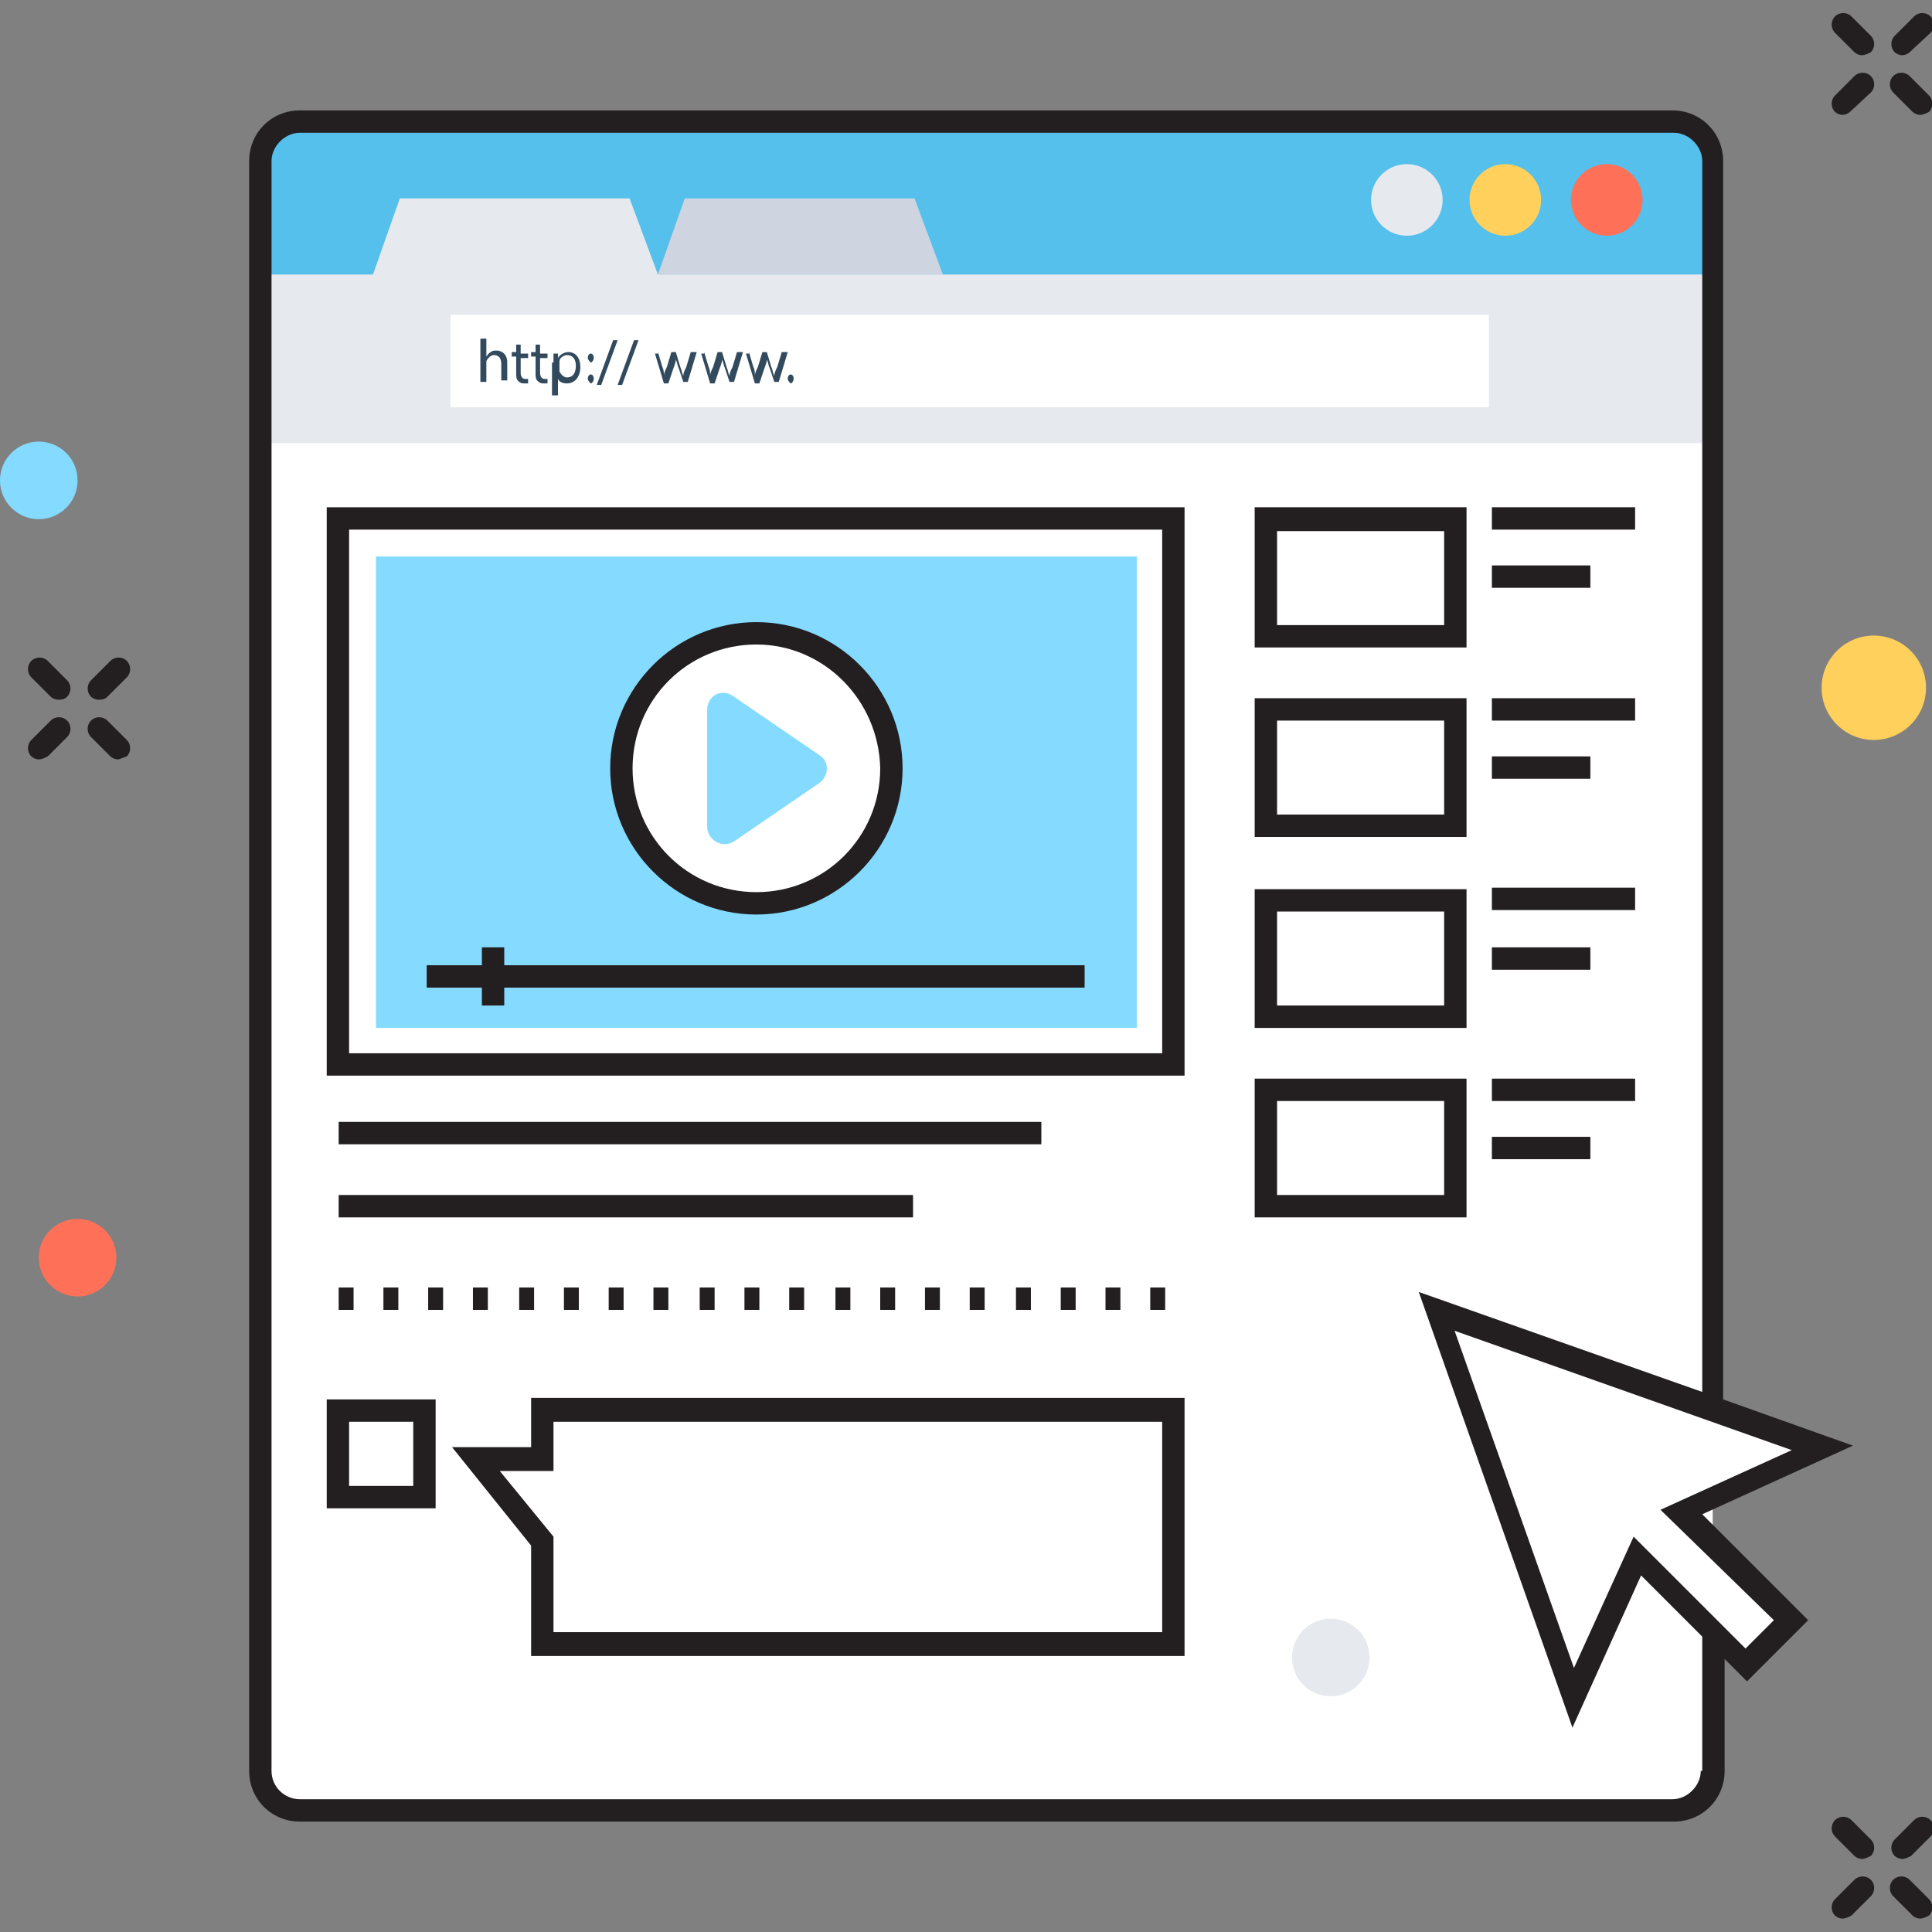 <?xml version="1.0" encoding="utf-8"?>
<!-- Generator: Adobe Illustrator 18.0.0, SVG Export Plug-In . SVG Version: 6.00 Build 0)  -->
<!DOCTYPE svg PUBLIC "-//W3C//DTD SVG 1.1//EN" "http://www.w3.org/Graphics/SVG/1.1/DTD/svg11.dtd">
<svg version="1.1" id="Layer_1" xmlns="http://www.w3.org/2000/svg" xmlns:xlink="http://www.w3.org/1999/xlink" x="0px" y="0px"
	 viewBox="0 0 129.5 129.5" enable-background="new 0 0 129.5 129.5" xml:space="preserve">
<rect x="0" y="0" width="129.5" height="129.5" fill="#808080" stroke="none"/>
<g>
	<g>
		<g>
			<g>
				<path fill="#231F20" d="M127.5,3.7c-0.2,0-0.4-0.1-0.5-0.2c-0.3-0.3-0.3-0.8,0-1.1l1.3-1.3c0.3-0.3,0.8-0.3,1.1,0
					c0.3,0.3,0.3,0.8,0,1.1L128,3.5C127.9,3.6,127.7,3.7,127.5,3.7z"/>
			</g>
			<g>
				<path fill="#231F20" d="M123.5,7.7c-0.2,0-0.4-0.1-0.5-0.2c-0.3-0.3-0.3-0.8,0-1.1l1.3-1.3c0.3-0.3,0.8-0.3,1.1,0
					c0.3,0.3,0.3,0.8,0,1.1L124,7.5C123.9,7.6,123.7,7.7,123.5,7.7z"/>
			</g>
			<g>
				<path fill="#231F20" d="M128.7,7.7c-0.2,0-0.4-0.1-0.5-0.2l-1.3-1.3c-0.3-0.3-0.3-0.8,0-1.1c0.3-0.3,0.8-0.3,1.1,0l1.3,1.3
					c0.3,0.3,0.3,0.8,0,1.1C129.1,7.6,128.9,7.7,128.7,7.7z"/>
			</g>
			<g>
				<path fill="#231F20" d="M124.8,3.7c-0.2,0-0.4-0.1-0.5-0.2L123,2.2c-0.3-0.3-0.3-0.8,0-1.1s0.8-0.3,1.1,0l1.3,1.3
					c0.3,0.3,0.3,0.8,0,1.1C125.2,3.6,125,3.7,124.8,3.7z"/>
			</g>
		</g>
		<g>
			<g>
				<path fill="#231F20" d="M6.6,46.9c-0.2,0-0.4-0.1-0.5-0.2c-0.3-0.3-0.3-0.8,0-1.1l1.3-1.3c0.3-0.3,0.8-0.3,1.1,0
					c0.3,0.3,0.3,0.8,0,1.1l-1.3,1.3C7,46.9,6.8,46.9,6.6,46.9z"/>
			</g>
			<g>
				<path fill="#231F20" d="M2.6,50.9c-0.2,0-0.4-0.1-0.5-0.2c-0.3-0.3-0.3-0.8,0-1.1l1.3-1.3c0.3-0.3,0.8-0.3,1.1,0
					c0.3,0.3,0.3,0.8,0,1.1l-1.3,1.3C3,50.8,2.8,50.9,2.6,50.9z"/>
			</g>
			<g>
				<path fill="#231F20" d="M7.9,50.9c-0.2,0-0.4-0.1-0.5-0.2l-1.3-1.3c-0.3-0.3-0.3-0.8,0-1.1c0.3-0.3,0.8-0.3,1.1,0l1.3,1.3
					c0.3,0.3,0.3,0.8,0,1.1C8.2,50.8,8,50.9,7.9,50.9z"/>
			</g>
			<g>
				<path fill="#231F20" d="M3.9,46.9c-0.2,0-0.4-0.1-0.5-0.2l-1.3-1.3c-0.3-0.3-0.3-0.8,0-1.1c0.3-0.3,0.8-0.3,1.1,0l1.3,1.3
					c0.3,0.3,0.3,0.8,0,1.1C4.3,46.9,4.1,46.9,3.9,46.9z"/>
			</g>
		</g>
		<g>
			<g>
				<path fill="#231F20" d="M127.5,124.6c-0.2,0-0.4-0.1-0.5-0.2c-0.3-0.3-0.3-0.8,0-1.1l1.3-1.3c0.3-0.3,0.8-0.3,1.1,0
					c0.3,0.3,0.3,0.8,0,1.1l-1.3,1.3C127.9,124.5,127.7,124.6,127.5,124.6z"/>
			</g>
			<g>
				<path fill="#231F20" d="M123.5,128.6c-0.2,0-0.4-0.1-0.5-0.2c-0.3-0.3-0.3-0.8,0-1.1l1.3-1.3c0.3-0.3,0.8-0.3,1.1,0
					c0.3,0.3,0.3,0.8,0,1.1l-1.3,1.3C123.9,128.5,123.7,128.6,123.5,128.6z"/>
			</g>
			<g>
				<path fill="#231F20" d="M128.7,128.6c-0.2,0-0.4-0.1-0.5-0.2l-1.3-1.3c-0.3-0.3-0.3-0.8,0-1.1c0.3-0.3,0.8-0.3,1.1,0l1.3,1.3
					c0.3,0.3,0.3,0.8,0,1.1C129.1,128.5,128.9,128.6,128.7,128.6z"/>
			</g>
			<g>
				<path fill="#231F20" d="M124.8,124.6c-0.2,0-0.4-0.1-0.5-0.2l-1.3-1.3c-0.3-0.3-0.3-0.8,0-1.1c0.3-0.3,0.8-0.3,1.1,0l1.3,1.3
					c0.3,0.3,0.3,0.8,0,1.1C125.2,124.5,125,124.6,124.8,124.6z"/>
			</g>
		</g>
		<g>
			<circle fill="#FFD05B" cx="125.6" cy="46.1" r="3.5"/>
		</g>
		<g>
			<circle fill="#FF7058" cx="5.2" cy="84.3" r="2.6"/>
		</g>
		<g>
			<path fill="#FFFFFF" d="M114.8,118.7V10.8c0-1.5-1.2-2.7-2.7-2.7H20.1c-1.5,0-2.7,1.2-2.7,2.7v107.9c0,1.5,1.2,2.7,2.7,2.7h92.1
				C113.6,121.4,114.8,120.2,114.8,118.7z"/>
		</g>
		<g>
			<path fill="#E6E9EE" d="M114.8,29.7V10.8c0-1.5-1.2-2.7-2.7-2.7H20.1c-1.5,0-2.7,1.2-2.7,2.7v18.9H114.8z"/>
		</g>
		<g>
			<path fill="#54C0EB" d="M114.8,10.8v7.6H44.1l-1.9-5.1H26.8L25,18.4h-7.6v-7.6c0-1.5,1.2-2.7,2.7-2.7h92.1
				C113.6,8.1,114.8,9.3,114.8,10.8z"/>
		</g>
		<g>
			<circle fill="#FF7058" cx="107.7" cy="13.4" r="2.4"/>
		</g>
		<g>
			<circle fill="#FFD05B" cx="100.9" cy="13.4" r="2.4"/>
		</g>
		<g>
			<circle fill="#E6E9EE" cx="94.3" cy="13.4" r="2.4"/>
		</g>
		<g>
			<polygon fill="#CED5E0" points="63.2,18.4 44.1,18.4 45.9,13.3 61.3,13.3 			"/>
		</g>
		<g>
			<rect x="30.2" y="21.1" fill="#FFFFFF" width="69.6" height="6.2"/>
		</g>
		<g>
			<path fill="#324A5E" d="M32.2,22.7h0.4v1.2h0c0.1-0.1,0.1-0.2,0.3-0.3c0.1-0.1,0.2-0.1,0.4-0.1c0.3,0,0.7,0.2,0.7,0.8v1.2h-0.4
				v-1.1c0-0.3-0.1-0.6-0.5-0.6c-0.2,0-0.4,0.2-0.5,0.4c0,0,0,0.1,0,0.2v1.2h-0.4V22.7z"/>
			<path fill="#324A5E" d="M34.9,23.1v0.6h0.5v0.3h-0.5V25c0,0.2,0.1,0.4,0.3,0.4c0.1,0,0.2,0,0.2,0l0,0.3c-0.1,0-0.2,0-0.3,0
				c-0.2,0-0.3-0.1-0.4-0.2c-0.1-0.1-0.1-0.3-0.1-0.5v-1.1h-0.3v-0.3h0.3v-0.5L34.9,23.1z"/>
			<path fill="#324A5E" d="M36.2,23.1v0.6h0.5v0.3h-0.5V25c0,0.2,0.1,0.4,0.3,0.4c0.1,0,0.2,0,0.2,0l0,0.3c-0.1,0-0.2,0-0.3,0
				c-0.2,0-0.3-0.1-0.4-0.2c-0.1-0.1-0.1-0.3-0.1-0.5v-1.1h-0.3v-0.3h0.3v-0.5L36.2,23.1z"/>
			<path fill="#324A5E" d="M37.1,24.3c0-0.3,0-0.5,0-0.6h0.3l0,0.3h0c0.1-0.2,0.4-0.4,0.7-0.4c0.5,0,0.8,0.4,0.8,1
				c0,0.7-0.4,1.1-0.9,1.1c-0.3,0-0.5-0.1-0.6-0.3h0v1.1h-0.4V24.3z M37.5,24.8c0,0.1,0,0.1,0,0.1c0.1,0.2,0.3,0.4,0.5,0.4
				c0.4,0,0.6-0.3,0.6-0.8c0-0.4-0.2-0.7-0.6-0.7c-0.2,0-0.5,0.2-0.5,0.4c0,0,0,0.1,0,0.1V24.8z"/>
			<path fill="#324A5E" d="M39.4,24c0-0.2,0.1-0.3,0.2-0.3s0.2,0.1,0.2,0.3c0,0.1-0.1,0.3-0.2,0.3C39.5,24.2,39.4,24.1,39.4,24z
				 M39.4,25.4c0-0.2,0.1-0.3,0.2-0.3s0.2,0.1,0.2,0.3c0,0.1-0.1,0.3-0.2,0.3C39.5,25.6,39.4,25.5,39.4,25.4z"/>
			<path fill="#324A5E" d="M40,25.8l1.1-3h0.3l-1.1,3H40z"/>
			<path fill="#324A5E" d="M41.4,25.8l1.1-3h0.3l-1.1,3H41.4z"/>
			<path fill="#324A5E" d="M44.1,23.6l0.3,1c0.1,0.2,0.1,0.4,0.1,0.6h0c0-0.2,0.1-0.4,0.2-0.6l0.3-1h0.3l0.3,1
				c0.1,0.2,0.1,0.4,0.2,0.6h0c0-0.2,0.1-0.4,0.2-0.6l0.3-1h0.4l-0.6,2h-0.3l-0.3-0.9c-0.1-0.2-0.1-0.4-0.2-0.6h0
				c0,0.2-0.1,0.4-0.2,0.7l-0.3,0.9h-0.3l-0.6-2H44.1z"/>
			<path fill="#324A5E" d="M47.2,23.6l0.3,1c0.1,0.2,0.1,0.4,0.1,0.6h0c0-0.2,0.1-0.4,0.2-0.6l0.3-1h0.3l0.3,1
				c0.1,0.2,0.1,0.4,0.2,0.6h0c0-0.2,0.1-0.4,0.2-0.6l0.3-1h0.4l-0.6,2h-0.3l-0.3-0.9c-0.1-0.2-0.1-0.4-0.2-0.6h0
				c0,0.2-0.1,0.4-0.2,0.7l-0.3,0.9h-0.3l-0.6-2H47.2z"/>
			<path fill="#324A5E" d="M50.2,23.6l0.3,1c0.1,0.2,0.1,0.4,0.1,0.6h0c0-0.2,0.1-0.4,0.2-0.6l0.3-1h0.3l0.3,1
				c0.1,0.2,0.1,0.4,0.2,0.6h0c0-0.2,0.1-0.4,0.2-0.6l0.3-1h0.4l-0.6,2h-0.3l-0.3-0.9c-0.1-0.2-0.1-0.4-0.2-0.6h0
				c0,0.2-0.1,0.4-0.2,0.7l-0.3,0.9h-0.3l-0.6-2H50.2z"/>
			<path fill="#324A5E" d="M52.8,25.4c0-0.2,0.1-0.3,0.2-0.3s0.2,0.1,0.2,0.3c0,0.1-0.1,0.3-0.2,0.3C52.9,25.6,52.8,25.5,52.8,25.4z
				"/>
		</g>
		<g>
			<g>
				<g>
					<path fill="#231F20" d="M79.4,72.1H21.9V34h57.5V72.1z M23.4,70.6h54.5V35.5H23.4V70.6z"/>
				</g>
				<g>
					<rect x="25.2" y="37.3" fill="#84DBFF" width="51" height="31.6"/>
				</g>
				<g>
					<circle fill="#FFFFFF" cx="50.7" cy="51.5" r="9"/>
					<path fill="#231F20" d="M50.7,61.3c-5.4,0-9.8-4.4-9.8-9.8s4.4-9.8,9.8-9.8c5.4,0,9.8,4.4,9.8,9.8S56.1,61.3,50.7,61.3z
						 M50.7,43.2c-4.6,0-8.3,3.7-8.3,8.3c0,4.6,3.7,8.3,8.3,8.3c4.6,0,8.3-3.7,8.3-8.3C58.9,46.9,55.2,43.2,50.7,43.2z"/>
				</g>
				<g>
					<path fill="#84DBFF" d="M47.4,47.6v7.8c0,0.9,1,1.5,1.8,1l5.7-3.9c0.7-0.5,0.7-1.5,0-1.9l-5.7-3.9
						C48.4,46.1,47.4,46.6,47.4,47.6z"/>
				</g>
				<g>
					<rect x="28.6" y="64.7" fill="#231F20" width="44.1" height="1.5"/>
				</g>
				<g>
					<rect x="32.3" y="63.5" fill="#231F20" width="1.5" height="3.9"/>
				</g>
			</g>
			<g>
				<g>
					<path fill="#231F20" d="M98.3,43.4H84.1V34h14.2V43.4z M85.6,41.9h11.2v-6.3H85.6V41.9z"/>
				</g>
				<g>
					<rect x="100" y="34" fill="#231F20" width="9.6" height="1.5"/>
				</g>
				<g>
					<rect x="100" y="37.9" fill="#231F20" width="6.6" height="1.5"/>
				</g>
			</g>
			<g>
				<g>
					<path fill="#231F20" d="M98.3,56.1H84.1v-9.3h14.2V56.1z M85.6,54.6h11.2v-6.3H85.6V54.6z"/>
				</g>
				<g>
					<rect x="100" y="46.8" fill="#231F20" width="9.6" height="1.5"/>
				</g>
				<g>
					<rect x="100" y="50.7" fill="#231F20" width="6.6" height="1.5"/>
				</g>
			</g>
			<g>
				<g>
					<path fill="#231F20" d="M98.3,68.9H84.1v-9.3h14.2V68.9z M85.6,67.4h11.2v-6.3H85.6V67.4z"/>
				</g>
				<g>
					<rect x="100" y="59.5" fill="#231F20" width="9.6" height="1.5"/>
				</g>
				<g>
					<rect x="100" y="63.5" fill="#231F20" width="6.6" height="1.5"/>
				</g>
			</g>
			<g>
				<g>
					<path fill="#231F20" d="M98.3,81.6H84.1v-9.3h14.2V81.6z M85.6,80.1h11.2v-6.3H85.6V80.1z"/>
				</g>
				<g>
					<rect x="100" y="72.3" fill="#231F20" width="9.6" height="1.5"/>
				</g>
				<g>
					<rect x="100" y="76.2" fill="#231F20" width="6.6" height="1.5"/>
				</g>
			</g>
		</g>
		<g>
			<rect x="22.7" y="75.2" fill="#231F20" width="47.1" height="1.5"/>
		</g>
		<g>
			<rect x="22.7" y="80.1" fill="#231F20" width="38.5" height="1.5"/>
		</g>
		<g>
			<path fill="#231F20" d="M78.1,87.8h-1v-1.5h1V87.8z M75.1,87.8h-1v-1.5h1V87.8z M72.1,87.8h-1v-1.5h1V87.8z M69.1,87.8h-1v-1.5h1
				V87.8z M66,87.8h-1v-1.5h1V87.8z M63,87.8h-1v-1.5h1V87.8z M60,87.8h-1v-1.5h1V87.8z M57,87.8h-1v-1.5h1V87.8z M53.9,87.8h-1
				v-1.5h1V87.8z M50.9,87.8h-1v-1.5h1V87.8z M47.9,87.8h-1v-1.5h1V87.8z M44.8,87.8h-1v-1.5h1V87.8z M41.8,87.8h-1v-1.5h1V87.8z
				 M38.8,87.8h-1v-1.5h1V87.8z M35.8,87.8h-1v-1.5h1V87.8z M32.7,87.8h-1v-1.5h1V87.8z M29.7,87.8h-1v-1.5h1V87.8z M26.7,87.8h-1
				v-1.5h1V87.8z M23.7,87.8h-1v-1.5h1V87.8z"/>
		</g>
		<g>
			<path fill="#231F20" d="M29.2,101.1h-7.3v-7.3h7.3V101.1z M23.4,99.6h4.3v-4.3h-4.3V99.6z"/>
		</g>
		<g>
			<path fill="#231F20" d="M79.4,111H35.6v-7.4L30.3,97h5.3v-3.3h43.8V111z M37.1,109.4h40.8V95.3H37.1v3.3h-3.6l3.6,4.4V109.4z"/>
		</g>
		<polygon fill="#FFFFFF" points="122.2,97 96.3,87.8 105.4,113.7 109.7,104.3 117,111.6 120,108.6 112.7,101.3 		"/>
		<path fill="#231F20" d="M124.2,96.9l-8.7-3.1v-83c0-1.9-1.5-3.4-3.4-3.4H20.1c-1.9,0-3.4,1.5-3.4,3.4l0,107.9
			c0,1.9,1.5,3.4,3.4,3.4h92.1c1.9,0,3.4-1.5,3.4-3.4v-7.5l1.5,1.5l4.1-4.1l-7.1-7.1L124.2,96.9z M114,118.7c0,1-0.9,1.9-1.9,1.9
			H20.1c-1,0-1.9-0.8-1.9-1.9l0-107.9c0-1,0.9-1.9,1.9-1.9h92.1c1,0,1.9,0.9,1.9,1.9v82.5l-19-6.7l10.3,29.2l4.6-10.2l4.1,4.1V118.7
			z M118.9,108.6l-1.9,1.9l-7.5-7.5l-4,8.8l-8-22.6l22.6,8l-8.8,4L118.9,108.6z"/>
		<g>
			<circle fill="#E6E9EE" cx="89.2" cy="111.1" r="2.6"/>
		</g>
		<g>
			<circle fill="#84DBFF" cx="2.6" cy="32.2" r="2.6"/>
		</g>
	</g>
</g>
</svg>
